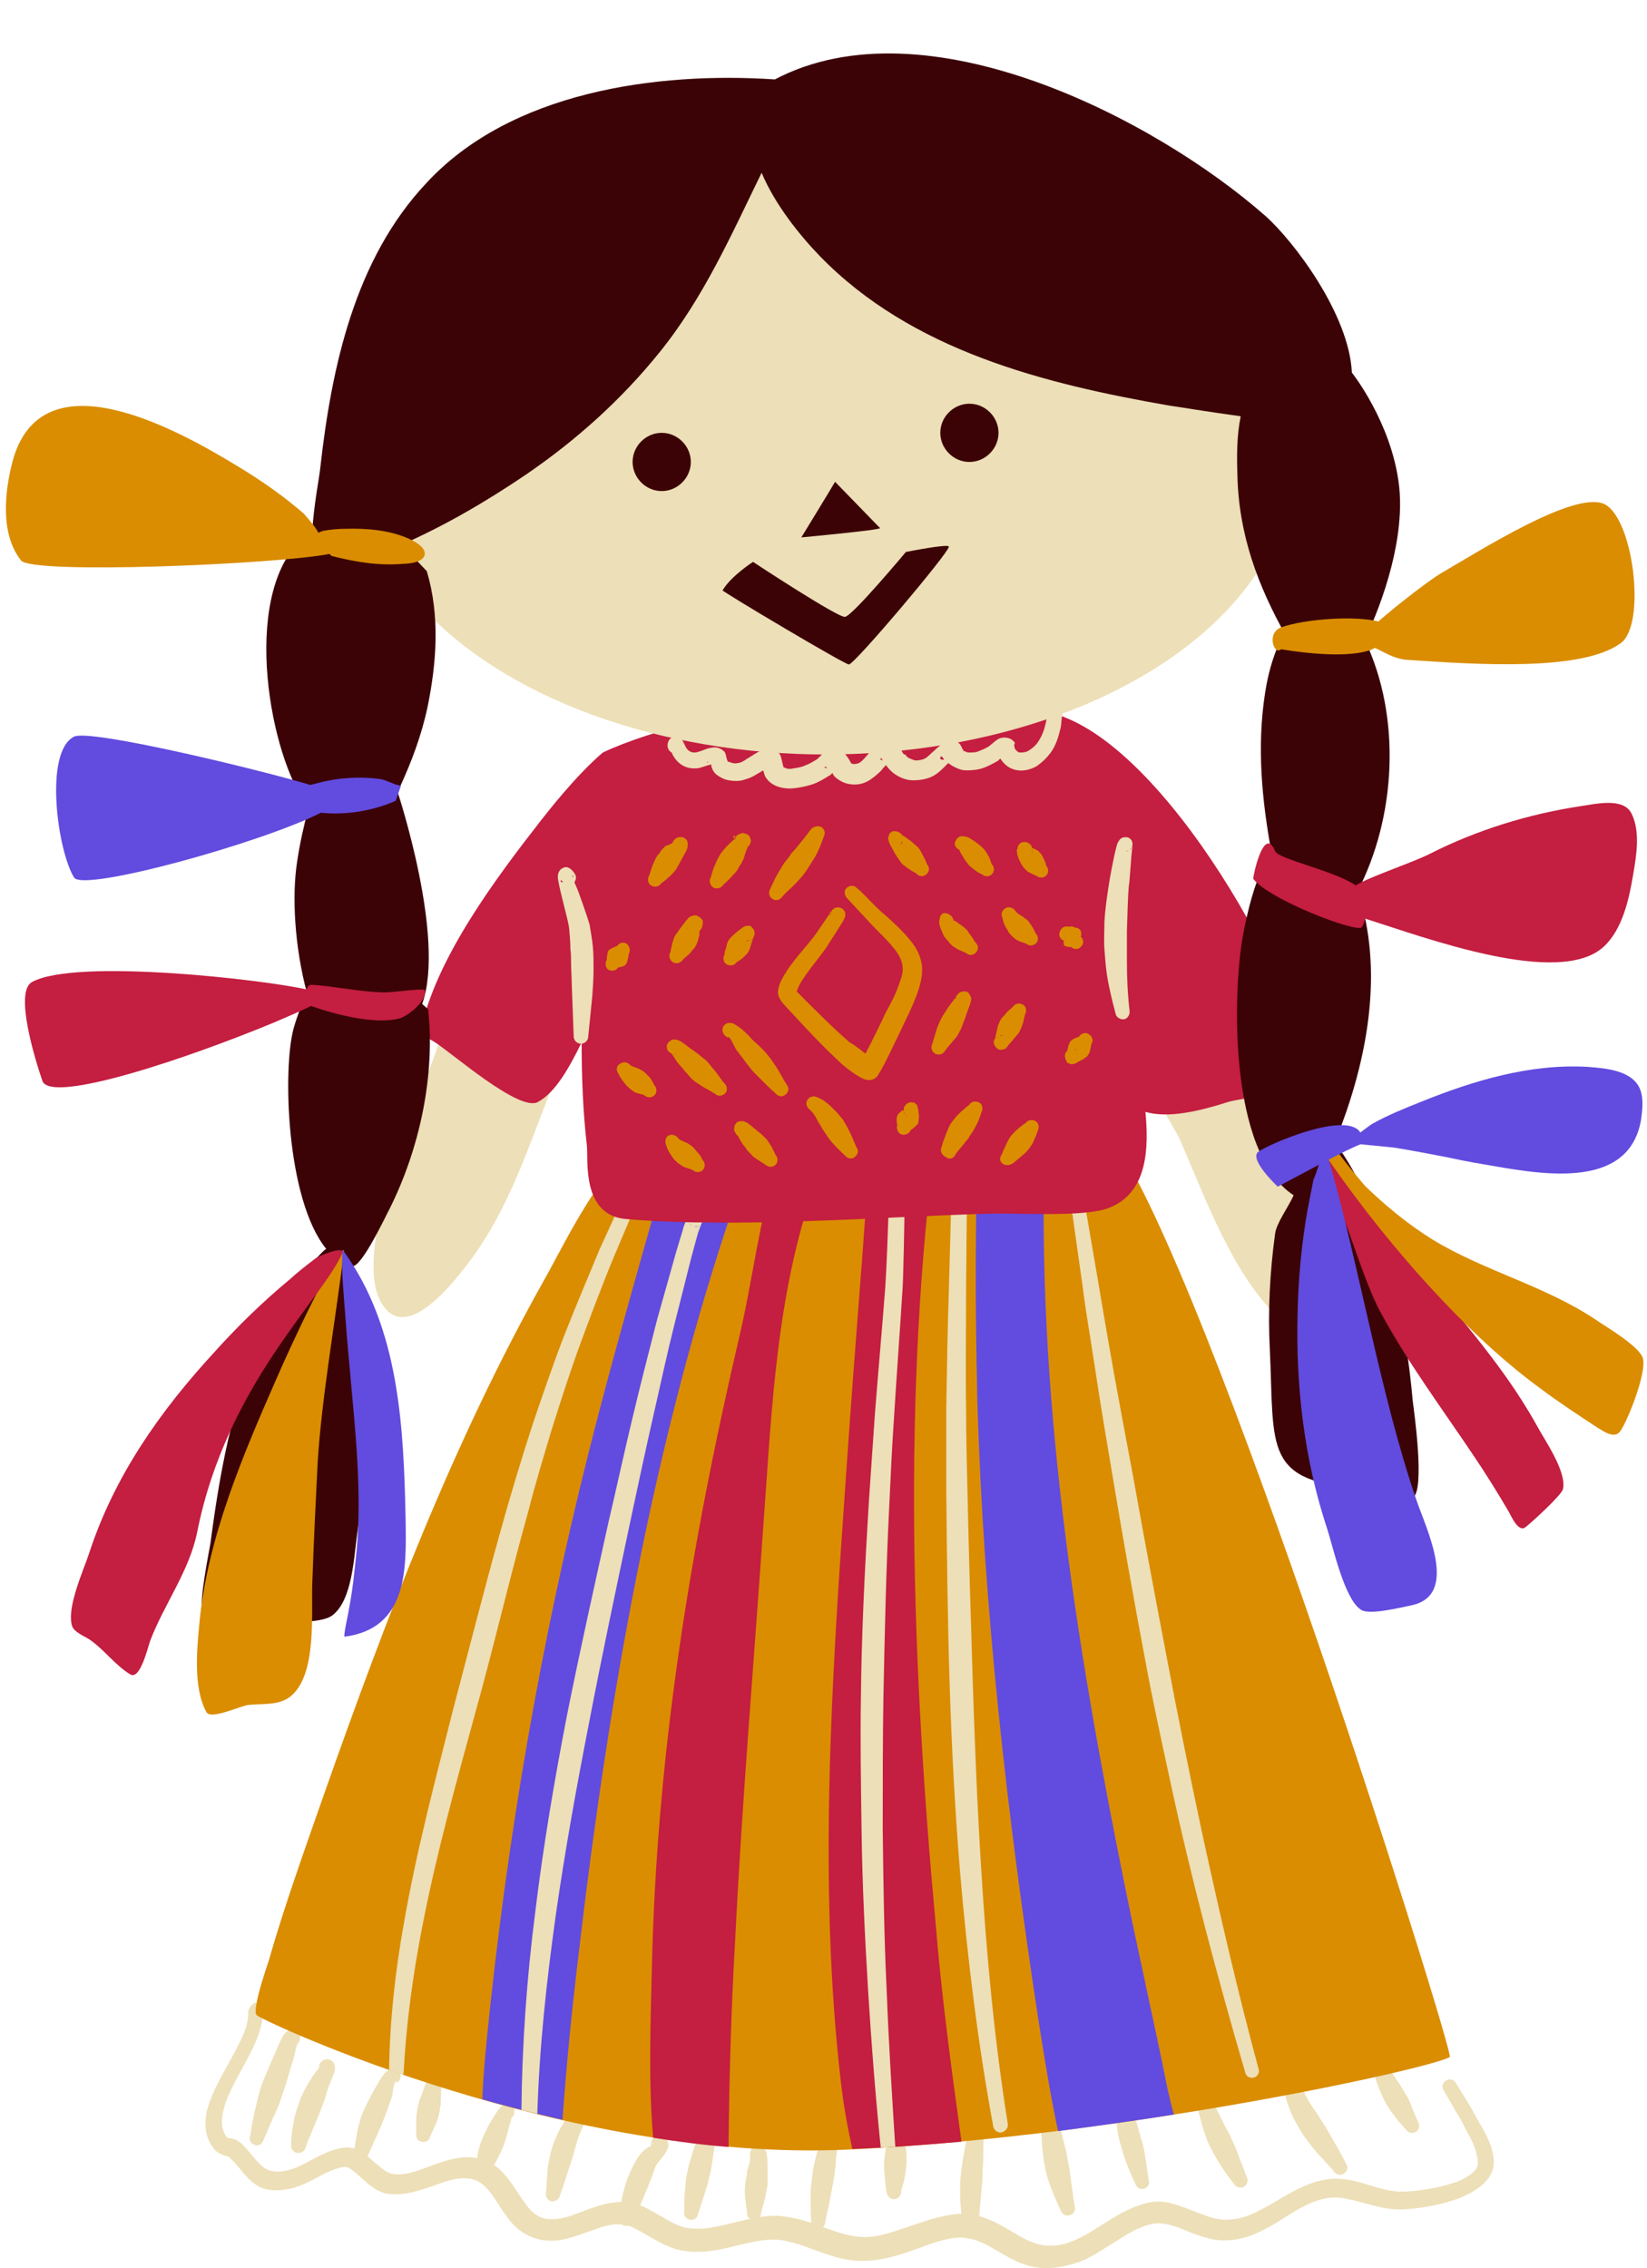 <?xml version="1.0" encoding="UTF-8"?><svg xmlns="http://www.w3.org/2000/svg" xmlns:xlink="http://www.w3.org/1999/xlink" height="342.7" preserveAspectRatio="xMidYMid meet" version="1.0" viewBox="-0.9 -8.1 248.9 342.7" width="248.9" zoomAndPan="magnify"><g><g id="change1_22"><path clip-rule="evenodd" d="M-24743.7,6980.6c0.1,2.2-1.3,4.6-2.7,7.2c-1.5,2.7-3.1,5.5-3.6,8c-0.3,1.8-0.2,3.4,0.8,4.9 c0.3,0.5,0.6,0.8,0.9,1s0.7,0.4,1,0.5c0.2,0.1,0.5,0,0.8,0.3c1.5,1.4,2.4,3,3.7,3.9c1,0.8,2.3,1.2,4.2,1c0.8-0.1,1.6-0.2,2.3-0.5 c2.5-0.8,4.7-2.7,7.2-3c0.5,0,0.9,0.3,1.4,0.7c1,0.8,2.1,2,3.3,2.7c0.7,0.4,1.4,0.7,2.1,0.7c1.9,0.2,3.8-0.3,5.6-0.9 c1.6-0.5,3.1-1.2,4.6-1.4c0.7-0.1,1.4-0.1,2,0c1.7,0.3,2.7,1.6,3.6,2.9c1.2,1.8,2.3,3.8,4,5c1,0.7,2.1,1.2,3.5,1.4 c1,0.1,1.9,0.1,2.8-0.1c1.6-0.3,3.2-1,4.8-1.5c1.3-0.5,2.6-0.9,4-0.8c0.8,0,1.6,0.3,2.3,0.7c2.2,1.1,4.3,2.7,6.7,3.2 c1.6,0.3,3.2,0.3,4.7,0.1c3.1-0.4,6.2-1.7,9.4-1.7c0.8,0,1.5,0.1,2.3,0.3c3.5,0.8,6.8,2.8,10.6,2.9c2.5,0.1,4.9-0.5,7.3-1.3 c2.1-0.7,4.2-1.6,6.2-2c1-0.2,1.9-0.3,2.9-0.1c1.5,0.2,2.8,0.9,4,1.6c1.6,0.9,3.1,1.9,4.8,2.4c0.9,0.3,1.9,0.5,3,0.5 c2.1,0,4-0.5,5.8-1.2c1.9-0.9,3.6-2.1,5.4-3.2c1.6-1,3.1-1.9,5-2.3c0.6-0.1,1.1-0.1,1.7,0c1.4,0.2,2.8,0.8,4.2,1.4 c1.7,0.6,3.4,1.2,5.1,1.1c2,0,3.8-0.6,5.4-1.4c3.4-1.6,6.3-4.4,10.1-5c0.9-0.1,1.8-0.1,2.6,0.1c2.4,0.4,4.8,1.4,7.2,1.6 c1.9,0.2,6.1-0.3,9.6-1.5c2.7-1,4.9-2.5,5.5-4.5c0.3-1,0.1-2.1-0.2-3.3c-0.5-1.4-1.2-2.7-1.8-3.7c-0.5-0.8-0.9-1.7-1.4-2.5 c-0.7-1.2-1.5-2.4-2.2-3.6c-0.3-0.5-1-0.7-1.5-0.3c-0.5,0.3-0.7,1-0.3,1.5c0.7,1.2,1.4,2.4,2.1,3.6c0.5,0.8,0.9,1.6,1.3,2.4 c0.5,0.9,1.2,2.1,1.5,3.4c0.2,0.7,0.3,1.3,0.2,1.9c-0.1,0.5-0.5,0.9-1,1.3c-0.8,0.6-1.8,1.1-2.9,1.4c-3.1,1-6.9,1.4-8.5,1.2 c-2.3-0.2-4.6-1.3-6.9-1.7c-1.2-0.2-2.3-0.3-3.5-0.1c-4.1,0.6-7.3,3.4-11,5.1c-1.3,0.6-2.7,1-4.3,1c-1.3,0-2.7-0.5-4-1 c-1.6-0.6-3.2-1.3-4.7-1.6c-1-0.2-2-0.2-2.9,0c-2.2,0.5-4.1,1.5-6,2.7c-1.7,1-3.3,2.2-5,2.9c-1.3,0.6-2.7,1-4.3,0.9 c-0.7,0-1.4-0.2-2-0.4c-1.5-0.5-2.8-1.4-4.2-2.2c-1.7-1-3.4-1.8-5.3-2.1c-1.3-0.2-2.6-0.1-3.9,0.2c-2.2,0.4-4.5,1.3-6.7,2 c-2,0.7-4,1.3-6,1.2c-3.5-0.2-6.6-2.1-10-2.8c-1-0.2-2-0.4-3-0.4c-3.4,0-6.6,1.3-9.9,1.8c-1.2,0.2-2.4,0.2-3.6,0 c-1.1-0.2-2.2-0.8-3.2-1.4c-1.3-0.7-2.5-1.5-3.8-2c-0.8-0.3-1.6-0.5-2.4-0.5c-1,0-1.9,0.1-2.8,0.3c-1.6,0.4-3.1,1-4.7,1.6 c-1.3,0.5-2.6,0.8-4,0.7c-1.7-0.2-2.7-1.3-3.6-2.6c-1.2-1.7-2.3-3.7-3.8-5c-0.9-0.8-2-1.4-3.3-1.6c-1-0.2-2-0.2-3.1,0 c-1.7,0.3-3.4,1-5.1,1.6c-1.4,0.5-2.9,1-4.4,0.8c-0.8-0.1-1.5-0.6-2.2-1.2c-1-0.8-1.9-1.7-2.8-2.2c-0.8-0.5-1.6-0.7-2.5-0.6 c-0.8,0.1-1.5,0.3-2.3,0.6c-2.4,0.9-4.5,2.7-7.2,3c-1.1,0.1-1.9-0.1-2.5-0.5c-1.3-0.9-2.1-2.4-3.5-3.7c-0.6-0.5-1-0.7-1.5-0.8 c-0.2,0-0.4,0-0.6-0.1c-0.1-0.1-0.2-0.2-0.3-0.3c-0.9-1.5-0.6-3.1,0-5c0.9-2.5,2.6-5.2,3.9-7.8c1.1-2.2,1.8-4.3,1.7-6.2 c0-0.6-0.6-1.1-1.2-1.1C-24743.2,6979.4-24743.7,6980-24743.7,6980.6z" fill="#eddfb7" fill-rule="evenodd" transform="translate(24780.3 -6684.6)"/></g><g id="change1_16"><path clip-rule="evenodd" d="M-24736.2,6985.2c-0.1,0.2-0.2,0.6-0.3,0.9c-0.2,0.8-0.4,1.8-0.5,2c-0.4,1.2-0.7,2.4-1.1,3.6 c-0.3,0.8-0.5,1.6-0.8,2.4s-0.6,1.5-1,2.3c-0.5,1.2-1,2.3-1.5,3.5c-0.2,0.6-0.8,0.9-1.3,0.7c-0.6-0.2-0.9-0.8-0.7-1.3 c0.2-1.3,0.4-2.5,0.7-3.8c0.2-0.8,0.4-1.7,0.6-2.5s0.5-1.6,0.8-2.4c0.5-1.2,1-2.3,1.5-3.5c0.2-0.3,1-2.6,1.6-3.3 c0.6-0.7,1.2-0.8,1.6-0.6c0.6,0.2,0.9,0.9,0.7,1.5C-24735.9,6984.9-24736,6985.1-24736.2,6985.2z M-24736.7,6985.4 c-0.1,0-0.2,0-0.2,0C-24736.8,6985.4-24736.7,6985.4-24736.7,6985.4z" fill="#eddfb7" fill-rule="evenodd" transform="translate(24780.3 -6684.6)"/></g><g id="change1_10"><path clip-rule="evenodd" d="M-24733,6989c-0.1-0.4,0.1-0.8,0.4-1c0.6-0.6,1.2-0.3,1.4-0.2c0.3,0.1,0.7,0.6,0.6,1.5 c-0.1,0.6-1.1,2.7-1.2,3.3c-0.2,0.7-0.4,1.4-0.7,2.1c-0.2,0.4-0.3,0.9-0.5,1.3c-0.3,0.8-0.7,1.6-1,2.4s-0.7,1.6-1,2.5 c-0.1,0.6-0.7,1-1.3,0.9c-0.6-0.1-1-0.7-0.9-1.3c0-1,0.1-1.9,0.3-2.9c0.1-0.6,0.2-1.2,0.4-1.9c0.2-0.6,0.4-1.2,0.6-1.8 c0.3-0.9,0.8-1.7,1.2-2.5c0.2-0.3,0.7-1.1,1.2-1.8C-24733.4,6989.4-24733.2,6989.2-24733,6989z M-24732.9,6988.8 c0.1-0.1,0.1-0.2,0-0.2C-24733,6988.6-24733,6988.7-24732.9,6988.8z" fill="#eddfb7" fill-rule="evenodd" transform="translate(24780.3 -6684.6)"/></g><g id="change1_17"><path clip-rule="evenodd" d="M-24721.5,6991.2c-0.3,0.5-0.4,1.8-0.4,1.9c-0.3,0.8-0.5,1.5-0.8,2.3s-0.6,1.5-0.9,2.3 c-0.3,0.6-0.5,1.2-0.8,1.8c-0.4,0.9-0.8,1.8-1.2,2.7c-0.2,0.6-0.7,0.9-1.3,0.8c-0.6-0.2-0.9-0.8-0.8-1.3c0.1-1,0.3-2,0.5-3.1 c0.1-0.7,0.3-1.3,0.5-2c0.2-0.6,0.5-1.3,0.8-1.9c0.4-0.9,0.9-1.8,1.4-2.7c0.1-0.1,1-1.9,1.6-2.4c0.8-0.7,1.5-0.6,1.8-0.3 c0.5,0.4,0.6,1.1,0.2,1.6c-0.1,0.1-0.1,0.1-0.2,0.2C-24721.1,6991.1-24721.3,6991.2-24721.5,6991.2L-24721.5,6991.2 L-24721.5,6991.2z M-24722.2,6991.2c0.1,0,0.3,0.1,0.4,0C-24721.9,6991.3-24722.1,6991.3-24722.2,6991.2z M-24721.2,6991 L-24721.2,6991c-0.1-0.1-0.3,0-0.3,0.2l0,0C-24721.4,6991.2-24721.3,6991.1-24721.2,6991z" fill="#eddfb7" fill-rule="evenodd" transform="translate(24780.3 -6684.6)"/></g><g id="change1_14"><path clip-rule="evenodd" d="M-24716.8,6991.2L-24716.8,6991.2c0.2-9.6,2.2-6.7,2.3-0.2c0,0.1,0,0.2,0,0.3v0.2c0,0.5-0.1,2.3-0.1,3 c-0.1,0.4-0.1,0.8-0.2,1.2c-0.1,0.3-0.1,0.5-0.2,0.8c-0.1,0.4-0.3,0.8-0.4,1.1c-0.3,0.6-0.5,1.1-0.8,1.7c-0.1,0.6-0.7,1-1.3,0.8 c-0.6-0.1-0.9-0.7-0.8-1.3c0-0.6,0-1.2,0-1.8c0-0.4,0-0.8,0.1-1.2c0-0.3,0.1-0.5,0.1-0.8c0.1-0.4,0.2-0.8,0.3-1.2 C-24717.5,6993.2-24717,6991.6-24716.8,6991.2c0-0.1,0-0.1,0-0.1V6991.2L-24716.8,6991.2z" fill="#eddfb7" fill-rule="evenodd" transform="translate(24780.3 -6684.6)"/></g><g id="change1_8"><path clip-rule="evenodd" d="M-24703.9,6996.5c0,0.1-0.1,0.3-0.1,0.5c-0.2,0.5-0.4,1.3-0.6,2.1c-0.2,0.7-0.4,1.4-0.7,2.1 c-0.3,0.7-0.7,1.4-1,2c-0.5,0.9-0.9,1.6-1.1,1.9c-0.2,0.6-0.8,0.9-1.3,0.7c-0.6-0.2-0.9-0.8-0.7-1.3c0-0.4,0.2-1.3,0.4-2.5 c0.1-0.5,0.2-1,0.4-1.6c0.2-0.5,0.4-1,0.6-1.5c0.4-0.8,0.8-1.6,1.2-2.2c0.5-0.9,1-1.5,1.2-1.8c0.6-0.5,1.1-0.6,1.4-0.4 c0.2,0.1,0.5,0.2,0.7,0.5C-24703.4,6995.6-24703.5,6996.2-24703.9,6996.5z M-24705.2,6996.6c0.2,0.1,0.3,0.2,0.5,0.2 C-24704.8,6996.8-24705,6996.7-24705.2,6996.6z" fill="#eddfb7" fill-rule="evenodd" transform="translate(24780.3 -6684.6)"/></g><g id="change1_1"><path clip-rule="evenodd" d="M-24693.4,6994.6c-1.5,0.8-2.9,2.7-3.8,4.9c-0.3,0.6-0.5,1.3-0.7,2c-0.1,0.4-0.2,0.9-0.3,1.3 c-0.2,0.9-0.3,1.7-0.3,2.5c-0.1,1-0.1,1.8-0.2,2.5c-0.1,0.6,0.3,1.2,0.8,1.3c0.6,0.1,1.2-0.3,1.3-0.8c0.3-0.9,0.7-2,1.1-3.3 c0.2-0.7,0.5-1.4,0.7-2.1c0.1-0.5,0.3-0.9,0.4-1.4c0.2-0.7,0.4-1.4,0.6-2c0.4-1.2,0.9-2.3,1.6-3c0.5-0.4,0.6-1.1,0.3-1.6 S-24692.9,6994.3-24693.4,6994.6z" fill="#eddfb7" fill-rule="evenodd" transform="translate(24780.3 -6684.6)"/></g><g id="change1_11"><path clip-rule="evenodd" d="M-24682.8,7000.7c0-0.1-0.1-0.3,0-0.4c0-0.6,0.6-1.1,1.2-1.1c0.4,0,0.6,0.1,0.8,0.2c0.4,0.2,0.5,0.6,0.6,1 c0.1,0.3-0.1,0.9-0.5,1.5s-1.3,1.5-1.5,2.1s-0.4,1.3-0.7,1.9c-0.2,0.4-0.3,0.9-0.5,1.3c-0.3,0.6-0.5,1.3-0.8,1.9 c-0.4,1-0.9,1.9-1.3,2.9c-0.1,0.6-0.7,0.9-1.3,0.8c-0.6-0.1-0.9-0.7-0.8-1.3c0.1-0.8,0.2-1.5,0.3-2.3c0.1-0.8,0.3-1.5,0.5-2.2 c0.2-0.6,0.3-1.2,0.6-1.7c0.3-0.9,0.8-1.7,1.2-2.5c0.2-0.4,0.6-0.9,1.1-1.4C-24683.7,7001.2-24683.1,7000.9-24682.8,7000.7z M-24682.6,7000.5c0.1-0.1,0.1-0.2,0-0.3v0.1C-24682.6,7000.4-24682.6,7000.5-24682.6,7000.5z" fill="#eddfb7" fill-rule="evenodd" transform="translate(24780.3 -6684.6)"/></g><g id="change1_12"><path clip-rule="evenodd" d="M-24675.2,6998c-0.1-0.4,0.1-0.8,0.4-1c0.5-0.4,1.2-0.4,1.6,0.1c0.2,0.2,0.4,0.6,0.4,1.2 c0,0.8-0.5,2.8-0.5,3.1c-0.1,0.7-0.2,1.3-0.3,2c-0.1,0.7-0.2,1.3-0.4,2c-0.2,1-0.5,1.9-0.8,2.8c-0.3,1-0.6,1.9-0.9,2.8 c-0.1,0.6-0.6,1-1.2,0.9s-1-0.6-0.9-1.2c0-1,0-2.1,0.1-3.1c0.1-0.7,0.1-1.4,0.2-2c0.1-0.7,0.3-1.3,0.4-2c0.3-1,0.6-1.9,0.9-2.9 c0.1-0.2,1.1-1.5,1.2-2.3c0-0.1-0.1-0.1-0.1-0.2l0,0l0,0C-24675.2,6998-24675.3,6998-24675.2,6998L-24675.2,6998v0.1l0,0l0,0 c0,0.1,0.1,0.1,0.1,0.2l0,0l0,0l0,0l0,0l0,0C-24675,6998.2-24675.1,6998-24675.2,6998z" fill="#eddfb7" fill-rule="evenodd" transform="translate(24780.3 -6684.6)"/></g><g id="change1_15"><path clip-rule="evenodd" d="M-24667.8,7002.6c-0.1-0.3-0.1-0.7,0-1c0.1-0.5,0.4-0.6,0.6-0.7s0.4-0.1,0.5-0.2c0.4-0.1,0.7,0.1,1,0.4 c0.1,0.1,0.3,0.5,0.4,1c0.1,0.7,0.1,2.3,0.1,2.6c0,0.5,0,1,0,1.5c0,0.3,0,0.7-0.1,1c-0.1,0.5-0.2,1-0.3,1.5 c-0.2,0.7-0.4,1.4-0.6,2.2c0,0.6-0.5,1.1-1.1,1c-0.6,0-1.1-0.5-1-1.1c-0.1-0.8-0.2-1.5-0.3-2.3c0-0.5-0.1-1,0-1.5 c0-0.3,0-0.7,0.1-1c0.1-0.5,0.2-1,0.2-1.5C-24668.2,7004.3-24667.9,7003.3-24667.8,7002.6z" fill="#eddfb7" fill-rule="evenodd" transform="translate(24780.3 -6684.6)"/></g><g id="change1_2"><path clip-rule="evenodd" d="M-24654.7,6998.6c-0.2,0.8,0,2.7,0,2.8c-0.1,0.7-0.2,1.4-0.2,2.2c-0.1,0.7-0.2,1.4-0.3,2.2 c-0.2,1.1-0.4,2.1-0.6,3.2s-0.5,2.2-0.7,3.3c0,0.6-0.6,1-1.1,1c-0.6,0-1.1-0.5-1-1.1c-0.1-1.1-0.1-2.3-0.1-3.4 c0-0.8,0-1.5,0.1-2.3s0.2-1.5,0.3-2.3c0.2-1.1,0.5-2.2,0.8-3.3c0.1-0.2,0.7-2.6,1.1-3.5c0.4-0.7,0.9-1,1.3-0.9 c0.6,0,1.1,0.5,1.1,1.1c0,0.3-0.1,0.6-0.3,0.8c0.1,0,0,0.1-0.1,0.1C-24654.5,6998.5-24654.6,6998.5-24654.7,6998.6 L-24654.7,6998.6z M-24654.4,6998.3L-24654.4,6998.3c-0.2-0.1-0.3,0-0.4,0.3c-0.1,0-0.1,0.1-0.2,0.1c0.1,0,0.1,0,0.2-0.1l0,0h0.1 c0,0,0,0,0.1,0c0,0,0,0,0.1,0C-24654.4,6998.4-24654.4,6998.4-24654.4,6998.3z" fill="#eddfb7" fill-rule="evenodd" transform="translate(24780.3 -6684.6)"/></g><g id="change1_20"><path clip-rule="evenodd" d="M-24647.2,6999C-24647.2,6999.1-24647.2,6999.1-24647.2,6999c-0.3-0.4-0.3-1.1,0.2-1.5s1.2-0.4,1.6,0.1 c0.3,0.3,0.6,0.8,0.8,1.7c0.2,0.7,0.3,1.7,0.4,2.8c0,0.5,0,0.9,0,1.4c0,0.3-0.1,0.6-0.1,0.9c-0.1,0.6-0.2,1.2-0.3,1.7 c-0.2,0.7-0.4,1.2-0.4,1.5c0,0.6-0.4,1.1-1,1.2c-0.6,0-1.1-0.4-1.2-1c-0.1-0.4-0.2-1.3-0.3-2.4c0-0.5-0.1-1-0.1-1.5s0-1,0.1-1.5 c0.1-0.8,0.2-1.6,0.3-2.2c0-0.3,0.1-0.6,0.1-0.8C-24647.3,6999.2-24647.2,6999.1-24647.2,6999 C-24647.3,6999-24647.3,6999-24647.2,6999L-24647.2,6999z" fill="#eddfb7" fill-rule="evenodd" transform="translate(24780.3 -6684.6)"/></g><g id="change1_9"><path clip-rule="evenodd" d="M-24632.5,6998.6c-0.1,1-0.1,3.2-0.1,3.4c0,0.8,0,1.5-0.1,2.3c0,0.8,0,1.5-0.1,2.3c-0.1,1.1-0.2,2.3-0.3,3.4 c-0.1,1.2-0.2,2.3-0.3,3.4c0,0.6-0.4,1.1-1,1.1s-1.1-0.4-1.1-1c-0.2-1.2-0.4-2.3-0.5-3.5c-0.1-0.8-0.1-1.6-0.1-2.4s0-1.6,0.1-2.4 c0.1-1.2,0.3-2.3,0.5-3.5c0-0.2,0.5-2.6,0.8-3.6c0.1-0.4,0.2-0.6,0.3-0.7c0.4-0.5,0.8-0.6,1.1-0.5c0.6,0.1,1.1,0.7,1,1.3 c0,0.1,0,0.2-0.1,0.3C-24632.4,6998.4-24632.4,6998.5-24632.5,6998.6z M-24632.9,6998.9c-0.1,0.1-0.3,0.2-0.4,0.2 C-24633.2,6999-24633,6999-24632.9,6998.9z M-24632.5,6998.4L-24632.5,6998.4L-24632.5,6998.4c-0.1,0.2-0.2,0.3-0.3,0.4 c0.1-0.1,0.2-0.1,0.3-0.2V6998.4C-24632.5,6998.5-24632.5,6998.5-24632.5,6998.4L-24632.5,6998.4L-24632.5,6998.4z" fill="#eddfb7" fill-rule="evenodd" transform="translate(24780.3 -6684.6)"/></g><g id="change1_18"><path clip-rule="evenodd" d="M-24623.7,6996c-0.2-0.5,0-1.1,0.5-1.3c0.3-0.2,1.1-0.4,1.6,0.6c0,0,0.1,0.2,0.1,0.4c0.1,0.4,0.3,1.4,0.3,1.5 l0.8,3.1c0.2,0.8,0.4,1.5,0.5,2.3c0.1,0.5,0.2,1,0.3,1.5c0.1,0.8,0.2,1.5,0.3,2.3c0.2,1.1,0.3,2.3,0.5,3.4 c0.2,0.6-0.1,1.2-0.7,1.4c-0.6,0.2-1.2-0.1-1.4-0.7c-0.7-1.5-1.4-3.1-1.9-4.7c-0.2-0.6-0.4-1.3-0.5-2c-0.2-1-0.3-2-0.4-2.9 l-0.2-3.4c0,0,0.2-0.7,0.1-1.1l0,0C-24623.9,6996.1-24624.2,6996-24623.7,6996L-24623.7,6996c0,0.1,0,0.1,0.1,0.2l0.1,0.1l0,0 C-24623.5,6996.1-24623.6,6996-24623.7,6996z" fill="#eddfb7" fill-rule="evenodd" transform="translate(24780.3 -6684.6)"/></g><g id="change1_4"><path clip-rule="evenodd" d="M-24613,6994c-0.2-0.4-0.2-0.9,0.1-1.3c0.3-0.5,0.7-0.5,1.1-0.4c0.2,0,0.6,0.2,0.9,0.7 c0.2,0.4,0.6,1.6,0.6,1.6l0.8,2.4c0.2,0.7,0.4,1.4,0.6,2.1c0.1,0.5,0.3,0.9,0.4,1.4c0.2,0.7,0.3,1.4,0.4,2.1 c0.2,1.1,0.3,2.2,0.5,3.3c0.2,0.6-0.2,1.2-0.7,1.3c-0.6,0.2-1.2-0.2-1.3-0.7c-0.5-1-0.9-2-1.3-3c-0.3-0.7-0.5-1.4-0.7-2.1 c-0.1-0.5-0.3-0.9-0.4-1.4c-0.2-0.7-0.3-1.5-0.4-2.2l-0.3-2.5c0,0,0.1-0.5,0-0.9C-24613,6994.2-24613.2,6994.1-24613,6994z M-24611.6,6994.5c-0.2,0.1-0.3,0.1-0.5,0.1C-24611.9,6994.6-24611.8,6994.6-24611.6,6994.5z M-24612.8,6994.3 c0-0.2-0.1-0.3-0.2-0.2l0,0C-24612.9,6994.1-24612.9,6994.2-24612.8,6994.3L-24612.8,6994.3c0.1,0.1,0.1,0.1,0.2,0.1 C-24612.7,6994.4-24612.7,6994.4-24612.8,6994.3L-24612.8,6994.3z" fill="#eddfb7" fill-rule="evenodd" transform="translate(24780.3 -6684.6)"/></g><g id="change1_13"><path clip-rule="evenodd" d="M-24599,6992.9c0.2,0,0.3,0,0.5,0.1c0.1,0,0.2,0.1,0.2,0.2s0.1,0.1,0.1,0.2v0.1c0.1,0.3,0.5,0.9,0.5,1 l1.3,2.6c0.3,0.7,0.7,1.3,1,1.9c0.2,0.4,0.4,0.9,0.6,1.3c0.3,0.7,0.6,1.3,0.8,2c0.4,1,0.8,2.1,1.2,3.1c0.3,0.5,0.1,1.2-0.4,1.5 s-1.2,0.1-1.5-0.4c-0.7-0.9-1.4-1.8-2-2.8c-0.4-0.6-0.8-1.3-1.2-2c-0.2-0.5-0.5-0.9-0.7-1.4c-0.3-0.7-0.5-1.4-0.8-2.2l-0.8-3 c0-0.1-0.2-0.8-0.3-1.1C-24600.5,6993.2-24599.7,6992.9-24599,6992.9z" fill="#eddfb7" fill-rule="evenodd" transform="translate(24780.3 -6684.6)"/></g><g id="change1_3"><path clip-rule="evenodd" d="M-24587,6990.5c-0.3,1.1-0.1,2.7,0.6,4.4c0.3,0.8,0.6,1.6,1.1,2.4c0.4,0.7,0.7,1.3,1.2,2 c0.3,0.4,0.6,0.8,0.9,1.2c0.6,0.8,1.2,1.5,1.8,2.1c0.7,0.8,1.4,1.5,1.8,2c0.3,0.5,1,0.7,1.5,0.3c0.5-0.3,0.7-1,0.3-1.5 c-0.4-0.8-1-2-1.8-3.3c-0.4-0.7-0.8-1.4-1.2-2.1c-0.5-0.8-1.1-1.7-1.6-2.5c-0.6-0.8-1.1-1.6-1.5-2.4c-0.4-0.9-0.8-1.6-0.7-2.2 c0.1-0.6-0.3-1.2-0.9-1.3C-24586.3,6989.4-24586.9,6989.8-24587,6990.5z" fill="#eddfb7" fill-rule="evenodd" transform="translate(24780.3 -6684.6)"/></g><g id="change1_7"><path clip-rule="evenodd" d="M-24573.6,6989c-0.4-0.3-0.5-0.8-0.4-1.3c0.2-0.6,0.8-0.9,1.4-0.7c0.5,0.1,0.7,0.4,1,0.8s0.4,1.3,0.7,1.8 c0.4,0.6,0.8,1.2,1.2,1.8c0.4,0.6,0.7,1.2,1.1,1.8c0.3,0.5,0.5,1,0.7,1.5c0.3,0.8,0.6,1.6,1,2.4c0.3,0.5,0.2,1.2-0.3,1.5 s-1.2,0.2-1.5-0.3c-0.6-0.7-1.2-1.3-1.7-2c-0.4-0.5-0.7-0.9-1-1.4s-0.6-1-0.8-1.5c-0.4-0.8-0.7-1.6-1-2.4 c-0.1-0.3-0.2-0.7-0.2-1.1C-24573.6,6989.6-24573.5,6989.3-24573.6,6989L-24573.6,6989 C-24573.6,6989.1-24573.7,6989.1-24573.6,6989L-24573.6,6989C-24573.6,6989.1-24573.6,6989.1-24573.6,6989L-24573.6,6989 L-24573.6,6989c0.1,0.1,0.2,0.1,0.2,0.1C-24573.4,6989.2-24573.5,6989.1-24573.6,6989 C-24573.6,6989.1-24573.6,6989.1-24573.6,6989z" fill="#eddfb7" fill-rule="evenodd" transform="translate(24780.3 -6684.6)"/></g></g><g><g id="change2_3"><path clip-rule="evenodd" d="M-24680.6,6847.2c-7.9,1.3-14.9,16.6-18.2,22.4c-13.9,24.7-24.1,51.5-33.5,78.2c-2.9,8.3-5.9,16.6-8.3,25 c-0.2,0.6-2.6,7.5-1.8,8.2c1.6,1.2,46.7,22.2,89.2,20.3c41.3-1.9,88.5-12.3,91.1-14c0.7-0.5-36.3-118.7-51.1-138.9" fill="#da8d00" fill-rule="evenodd" transform="translate(24780.3 -6684.6)"/></g><g id="change3_4"><path d="M-24659,6858.3c-5.2,16.4-5.7,33.8-7,50.9c-1.4,20.1-3.1,40.2-4.1,60.4c-0.6,10.4-0.9,20.8-1,31.3 c-3.8-0.3-7.7-0.8-11.4-1.4c-0.7-8.3-0.4-16.9-0.2-25.2c0.7-32.7,5.8-64,13.2-95.7c2-8.4,3.1-18.1,5.7-26.3L-24659,6858.3z M-24635.9,7000.1c-1.5-10.9-3-21.9-3.9-32.9c-3.6-39-5.1-80.4,0.1-119.3l-1.4,0l-8.7,4c-0.1-0.1-0.1,2-0.2,2.2 c-0.1,1.4-0.2,3-0.3,4.4c-0.3,3.5-0.5,7.1-0.8,10.6c-0.8,10.4-1.6,20.8-2.3,31.1c-2.1,29.9-4.2,61.1-0.7,91.1 c0.4,3.4,1,6.7,1.7,9.9C-24647,7001-24641.4,7000.6-24635.9,7000.1z" fill="#c41e40" transform="translate(24780.3 -6684.6)"/></g><g id="change4_2"><path d="M-24603.8,6996c-5.6,0.9-11.5,1.7-17.5,2.5c-1.2-5.6-2.1-11.3-3-17c-4.7-30.8-8.3-62.2-9.2-93.4 c-0.2-8.4-0.3-16.9-0.2-25.5c0-0.4,0-7.3,0.2-7.3l10.2-6.1c-1.3,37.7,4.6,75.2,12,111.8c2.1,10.5,4.5,20.9,6.6,31.4 C-24604.5,6993.2-24604.2,6994.6-24603.8,6996z M-24680.5,6852.6L-24680.5,6852.6C-24680.4,6852.2-24680.4,6852.1-24680.5,6852.6z M-24681.4,6856.4c-0.9,3.2-1.8,6.3-2.7,9.5c-2.8,9.9-5.6,20-8.1,29.9c-7.3,29-12.4,58.6-15.4,88.5c-0.3,3.1-0.6,6.2-0.7,9.4 c3.8,1.1,7.9,2.1,12.1,3.1c0.6-8.3,1.4-16.4,2.4-24.7c4.5-38.6,11.3-77.9,23.8-114.4l-10.4-5.1 C-24680.7,6853.6-24681.3,6856.3-24681.4,6856.4z" fill="#624bdf" transform="translate(24780.3 -6684.6)"/></g><g id="change1_21"><path d="M-24638.2,6889.5c0,4,0,8.1,0,12.2c0.1,9.5,0.2,19.2,0.5,28.9c0.3,9.6,0.8,19.3,1.6,28.9 c1.1,12.9,2.7,25.8,5,38.3c0.1,0.6,0.7,1,1.3,0.9c0.6-0.2,1-0.7,0.9-1.3c-2-12.5-3.2-25.3-4-38.2c-0.6-9.6-1-19.2-1.3-28.8 c-0.3-9.7-0.6-19.4-0.8-28.9c-0.1-4-0.2-8.1-0.2-12.1c-0.1-6.1,0-12.2,0-18.3l0.1-11c0-0.3,0-3.1-0.2-4.2c-0.1-0.6-0.4-1-0.5-1.1 c-0.5-0.5-1-0.5-1.5-0.1s-0.6,1-0.3,1.5c0.1,1,0.1,3.5,0.1,4l-0.3,11C-24638,6877.3-24638.1,6883.4-24638.2,6889.5z M-24636.1,6856.6c-0.3,0.2-0.7,0.3-1.1,0.1C-24636.8,6856.8-24636.4,6856.8-24636.1,6856.6z M-24687.3,6858.2 C-24687.3,6858.2-24687.3,6858.3-24687.3,6858.2L-24687.3,6858.2C-24687.3,6858.2-24687.3,6858.2-24687.3,6858.2z M-24647.2,6977.3 c-0.4-8.1-0.5-16.3-0.6-24.5c0-6.5,0-13.1,0.1-19.6c0.2-9.8,0.4-19.6,0.9-29.4c0.2-4.3,0.4-8.7,0.7-13c0.4-6.6,0.9-13.1,1.3-19.6 c0.1-1.4,0.3-10,0.3-13.5c0-0.7,0-1.2,0-1.4c0-0.3-0.1-0.4-0.1-0.5c-0.2-0.4-0.5-0.5-0.7-0.6c-0.3-0.1-0.6-0.1-0.9,0.1 c-0.4,0.3-0.6,0.8-0.5,1.2c0.1,0,0.1,0.1,0.1,0.3c-0.1-0.1-0.1-0.2-0.1-0.3c-0.1,0,0,0.1-0.1,0c0,0.3-0.1,0.7-0.1,1 c0,3.5-0.4,11.9-0.5,13.3c-0.5,6.6-1.1,13.1-1.6,19.6c-0.3,4.4-0.6,8.7-0.9,13.1c-0.6,9.8-1.1,19.7-1.2,29.6 c-0.1,6.5,0,13.1,0.1,19.7c0.1,8.2,0.5,16.4,1,24.6c0.5,8,1.1,15.8,1.9,23.6c0.7,0,1.5-0.1,2.2-0.1 C-24646.4,6993.1-24646.9,6985.2-24647.2,6977.3z M-24645.2,6857.3c-0.2,0.1-0.4,0.1-0.7,0.1 C-24645.7,6857.4-24645.4,6857.4-24645.2,6857.3z M-24646.2,6857.2c-0.1-0.1-0.2-0.1-0.3-0.3 C-24646.4,6857-24646.3,6857.1-24646.2,6857.2z M-24591,6989.1c0.2,0.6-0.2,1.2-0.7,1.3c-0.6,0.2-1.2-0.2-1.3-0.7 c-4.3-14.7-8.2-29.4-11.4-44.3c-1.3-6-2.6-11.9-3.7-17.9c-1.7-9-3.3-18-4.8-27c-1-5.9-2-11.8-2.9-17.8c-0.6-4-1.3-7.9-1.8-11.9 l-1.5-10.6c-0.1-0.7-0.5-3.7-0.7-5c0-0.1,0-0.2,0-0.3c-0.3-0.1-0.3-0.1-0.3-0.2v-0.1c0-0.1,0-0.2,0-0.3c0.1-0.7,0.6-0.9,0.8-0.9 c0.3-0.1,0.7-0.1,1,0.2c0.1,0,0.3,0.2,0.4,0.6c0,0,0,0,0,0.1l0.1,0.6c0.2,1.2,0.7,4.2,0.8,5l1.8,10.5c0.5,3,1,5.9,1.5,8.8 c1.2,6.9,2.5,13.8,3.8,20.7c1.6,9,3.3,18,5,26.9c1.7,9,3.5,17.9,5.4,26.8C-24596.9,6965.5-24594.2,6977.3-24591,6989.1z M-24620.1,6854.7C-24620.6,6854.8-24620.8,6854.8-24620.1,6854.7L-24620.1,6854.7z M-24687.3,6858.3c0,0,0,0.1,0.1,0.2 c0,0-0.1,0.1-0.1,0.1C-24687.3,6858.5-24687.3,6858.5-24687.3,6858.3L-24687.3,6858.3z M-24722.4,6989.3c0.1-7.4,0.9-14.7,2.2-22 c1.9-11,4.8-21.9,7.5-32.6c2.3-8.7,4.5-17.4,6.9-26c1.6-5.8,3.3-11.5,5.2-17.3c1.5-4.4,3-8.8,4.7-13.2c1.7-4.3,3.5-8.6,5.3-12.9 l2.7-5.9c0.1-0.2,0.5-0.5,0.7-0.7c0-0.1,0-0.1,0-0.2c0,0,0,0,0,0c0.1-0.1,0.1-0.2,0-0.3c0,0-0.1,0-0.1,0c0-0.3,0.2-0.6,0.5-0.8 c0.5-0.3,1.2-0.2,1.6,0.3c0.3,0.4,0.3,0.9,0.2,1.3c-0.1,0.2-0.2,0.5-0.4,0.7c-0.1,0.2-0.3,0.3-0.4,0.5l-2.5,5.9 c-1.8,4.3-3.4,8.6-5,12.9s-3,8.7-4.4,13.1c-1.3,4.3-2.6,8.6-3.7,12.9c-1.4,5-2.7,10.1-4,15.2s-2.6,10.2-4,15.2 c-2.9,10.6-5.9,21.4-8,32.3c-1.4,7.2-2.4,14.5-2.8,21.9c0,0.1,0,0.3-0.1,0.4C-24721,6989.8-24721.7,6989.5-24722.4,6989.3z M-24677.2,6860.3c-0.3,0.5-0.8,1.8-0.8,2l-1,3.3l-2.9,10.3c-1.3,5.1-2.6,10.1-3.8,15.2c-1.2,5-2.3,10.1-3.5,15.2 c-2.1,9.5-4.3,19.3-6.3,29.3c-1.9,9.8-3.6,19.8-4.8,29.7c-1.3,10.1-2,20.1-2.1,30c0.8,0.2,1.6,0.4,2.4,0.6 c0.3-10,1.4-20.1,2.8-30.1c1.4-9.8,3.2-19.7,5.1-29.4c1.9-9.9,4-19.8,6-29.3c1.3-6.1,2.6-12.2,4-18.3c0.9-4,1.8-8.1,2.8-12.1 l2.6-10.3l0.9-3.3c0-0.1,0.4-1.2,0.6-1.7c0.2-0.3,0.3-0.6,0.2-1.1C-24675.1,6860-24676.5,6858.8-24677.2,6860.3z M-24677.1,6861.1 c0.1,0.3,0.3,0.5,0.5,0.5C-24676.9,6861.6-24677,6861.4-24677.1,6861.1z M-24676.3,6861.8c0.2,0,0.3,0,0.5,0c0.1,0,0.2-0.1,0.3-0.1 C-24675.8,6861.9-24676.1,6861.9-24676.3,6861.8z" fill="#eddfb7" transform="translate(24780.3 -6684.6)"/></g></g><g id="change1_6"><path clip-rule="evenodd" d="M-30826.8,6839.6c-0.1,2.6,3.9,7.5,5.1,9.6c5.1,9.9,9.9,21.5,18.7,28.7c4,3.2,11.6,7.6,15.7,2.4 c3.6-4.5,2.5-11.1,0.7-16.1c-4.3-12-12.9-22-17.8-33.8" fill="#eddfb7" fill-rule="evenodd" transform="matrix(.8 0 0 .943 24834.7 -6294.86)"/></g><g id="change1_19"><path clip-rule="evenodd" d="M-24713.4,6829.2c-2.8,11-8.9,20.7-10.7,32.2c-0.6,3.7-1.6,10.1,1.4,13.1c3.5,3.6,9.3-3.4,11.2-5.8 c7.8-9.5,10.6-20.9,15.4-32" fill="#eddfb7" fill-rule="evenodd" transform="translate(24780.3 -6684.6)"/></g><g id="change3_3"><path clip-rule="evenodd" d="M-24690.1,6790.2c14.9-7,53.4-13,71-4.8c17.7,8.3,37.3,46.8,35.1,54.5c-0.4,1.2-10.3,2.7-11.6,3.1 c-5.9,1.9-9.7,2.3-12.5,1.5c0.5,5.4,0.4,12.2-5.5,14.5c-3.7,1.5-14.3,0.7-18.6,0.9c-16.9,0.5-37.5,2.2-54.3,0.8 c-6.8-0.5-5.8-8.8-6-11c-0.6-5.2-0.8-10.4-0.8-15.7c-1.9,3.9-4,7.6-6.6,9c-2.8,1.6-13.1-7.5-15.7-9.1c-0.1-0.1-2.1-1.1-2.1-1.3 c2.2-11.2,11.6-23.6,18.3-32.2C-24698.6,6799.4-24694.3,6793.8-24690.1,6790.2z" fill="#c41e40" fill-rule="evenodd" transform="translate(24780.3 -6684.6)"/></g><g id="change1_5" transform="translate(24780.3 -6684.6)"><ellipse clip-rule="evenodd" cx="-24656.4" cy="6745.6" fill="#eddfb7" fill-rule="evenodd" rx="70.7" ry="44.9"/></g><g id="change5_1"><path clip-rule="evenodd" d="M-24664.1,6688.5c22.8-12,57.5,6,74.1,20.6c4.3,3.8,12.7,14.9,13.1,23.7c0,0,5.9,7.4,7.1,16.8 c1,8-2.3,17.6-5.2,23.7h0.1c5.5,11.6,4.7,26.7-1.2,38l0.2,0.2c3.7,11.4,1.5,24.1-2.6,35.1c-0.1,0.2-0.4,1.1-1,2.5 c7.8,10.2,10.8,27.8,11.8,39.1c0.2,1.6,1.9,13.5,0,14.6c-1.1,0.6-6.1-1.2-7.4-1.3c-15.2-1.2-13.5-5.9-14.2-21.1 c-0.3-5.8,0-11.7,0.8-17.5c0.2-1.6,2-4,2.8-5.8c-10-6.5-9.2-31.3-7.6-39.6c0.7-3.6,1.6-7.2,3.2-10.6c0.2-0.4,0.6-0.8,1.1-1.3 c-1.5-8.1-2.3-16.3-1-24.5c0.4-2.6,1.1-5.2,2.2-7.6c0.2-0.4,0.5-0.7,0.9-1c-4.2-7.5-7.1-15.2-7.3-24.2c-0.1-2.9-0.1-6,0.5-8.9 c-5.1-0.7-9.9-1.5-10.7-1.6c-19-3.3-39-8.3-52.9-22.6c-3-3.1-6.8-7.8-8.8-12.6c-4.5,9.2-8.7,18.8-15.4,27.1 c-5.8,7.2-12.6,13.3-20.2,18.5c-5.9,4-12.2,7.7-18.8,10.6l3.8,4c2,6.7,1.5,13.8,0.1,20.6c-0.9,4.2-2.4,8.2-4.2,12.1 c-0.1,0.2-0.2,0.4-0.3,0.7c0,0,7.3,22,3.7,32l0.9,0.8c1.1,10-1.3,21.1-5.8,30.1c-0.4,0.7-4.3,9.1-5.7,8.7c-0.4-0.1-0.8-0.2-1.1-0.4 l0.5,2.5c3.6,12.2,3.2,25.8,1.4,38.2c-0.5,3.4-0.7,10.2-3.8,12.5c-2.9,2.1-16.1,0.3-19.5-1c-0.8-0.3,1-9.2,1.1-9.9 c1.6-12.1,3.8-24.3,9.8-35c1.6-2.9,6.9-9.1,7.7-9.5c-6.1-7.5-6.6-27.5-4.9-33.4c0.5-1.8,1.2-3.5,2-5.2c-1.9-7.1-2.3-14.7-1.5-19.9 c0.4-2.7,1-5.4,1.7-8c-0.4-0.7-0.8-1.3-1.2-2c-5.4-9.3-8.9-33.1,1.8-40c0.2-3.8,1.1-8.3,1.2-9.5c1.7-15.2,5.2-31.5,16-43 C-24704.1,6690.4-24682.1,6687.3-24664.1,6688.5z" fill="#3c0307" fill-rule="evenodd" transform="translate(24780.3 -6684.6)"/></g><g id="change2_2"><path clip-rule="evenodd" d="M-24729.2,6865.4c-1.2-0.3-8.2,14.7-10.3,19.6c-5,11.4-10.2,23.6-11.5,36.1c-0.4,4.1-1.1,10.3,1,14.1 c0.7,1.2,5.2-1,6.4-1.1c2-0.2,4.5,0.1,6.2-1.2c4.2-3.2,3.2-12.8,3.4-17.3c0.2-6,0.5-12,0.8-18 C-24732.6,6887.6-24730.4,6875.4-24729.2,6865.4z M-24731.4,6760.2c-8.4,1.6-44.9,3.1-46.6,1c-3.2-4-2.5-10.4-1.3-15 c4.4-16.3,25.1-4.7,34.1,0.8c3.5,2.1,6.9,4.5,9.9,7.1c0,0,1.9,2.1,2.2,2.9c0.3-0.1,0.6-0.3,0.8-0.3c1.1-0.2,2.2-0.3,3.3-0.3 c3.2-0.1,6.7,0.2,9.6,1.5c0.8,0.4,2.3,1.1,2.4,2.2c0,1.4-2.5,1.6-3.4,1.6c-3.6,0.3-7.2-0.3-10.7-1.2L-24731.4,6760.2z" fill="#da8d00" fill-rule="evenodd" transform="translate(24780.3 -6684.6)"/></g><g id="change3_2"><path clip-rule="evenodd" d="M-24729.5,6865.9c0.6-1.3-3.5,0.3-4.1,0.8c-1.3,1-2.6,2-3.8,3.1c-4.1,3.4-7.9,7.1-11.4,11 c-8.2,8.9-15.1,18.7-18.9,30.3c-0.8,2.5-3.5,8.3-2.6,11.1c0.3,0.9,1.8,1.5,2.6,2c2.2,1.5,4,4,6.2,5.3c1.5,0.9,2.7-4.3,3-5.1 c2.1-5.5,5.9-10.5,7.1-16.4C-24747,6885.8-24732.5,6872.8-24729.5,6865.9z M-24734.2,6828.5c-1.6,0.8-3.5,1.6-5.6,2.5 c-13,5.4-33.8,12.4-35,8.8c-1.2-3.5-4.2-13.4-1.6-14.9c6.6-3.7,35.6-0.3,41.5,1.1c0.2-0.4,0.4-0.7,0.7-0.7c3,0.1,9.1,1.4,12.1,1.1 c0.3,0,5-0.6,5.1-0.3c0.4,1.6-2.6,4-3.9,4.3C-24724.5,6831.3-24730.2,6829.9-24734.2,6828.5z" fill="#c41e40" fill-rule="evenodd" transform="translate(24780.3 -6684.6)"/></g><g id="change4_3"><path clip-rule="evenodd" d="M-24729.3,6865.5c-0.2-0.6-0.2,1.8-0.2,2c0,1.4,0.1,2.8,0.2,4.1c0.3,4.1,0.6,8.1,1,12.2c0.8,9,1.8,17.9,1,26.9 c-0.3,3-0.6,6.1-1.2,9.1c0,0.3-0.9,4.1-0.6,4c9.6-1.3,9.3-10.3,9.2-17.7C-24720.2,6892.3-24720.8,6877.2-24729.3,6865.5z M-24732.7,6799.3c-9.1,4.6-35.9,12-37.3,9.8c-2.5-4-4.6-19,0-21.3c2.5-1.2,28.4,5.1,35.7,7.3c0.4-0.1,0.9-0.2,1.2-0.3 c3-0.8,6.2-1,9.3-0.6c0.9,0.1,2.4,1,3.2,1l-0.8,2.3C-24724.8,6799-24728.9,6799.7-24732.7,6799.3z" fill="#624bdf" fill-rule="evenodd" transform="translate(24780.3 -6684.6)"/></g><g id="change3_1"><path clip-rule="evenodd" d="M-24582.3,6851.6c-0.6-0.3,2.5-0.6,2.8,0c0.8,1.2,1.6,2.4,2.5,3.5c2.6,3.5,5.4,6.9,8.1,10.3 c6.9,8.7,14.5,16.7,19.9,26.4c1.1,2.1,4.6,7,4,9.7c-0.2,0.9-4.7,5-5.6,5.7c-1.1,1-2.2-1.6-2.6-2.3c-1.7-2.9-3.5-5.8-5.4-8.6 c-4.7-7-9.9-14-13.9-21.4C-24575.6,6869.4-24578.6,6856.9-24582.3,6851.6z M-24576.3,6810.3l0.1-0.1c2.2-1.3,8.8-3.5,11.1-4.7 c7.1-3.6,14.9-6,22.8-7.2c2.2-0.3,6.5-1.4,7.7,1.2c1.3,2.7,0.7,6.3,0.2,9.2c-0.6,3.6-1.6,8.2-4.4,10.8c-6.7,6.3-27.2-1.4-36.1-4.2 c-0.1,0.5-0.3,1-0.5,1.3c-0.7,0.9-13.9-4.1-16.4-7.3c-0.1-0.2,1.6-8.3,3.3-4.2C-24588.1,6806.3-24579.4,6808.1-24576.3,6810.3z" fill="#c41e40" fill-rule="evenodd" transform="translate(24780.3 -6684.6)"/></g><g id="change2_1"><path clip-rule="evenodd" d="M-24579.3,6850c-0.4,0,4.2,5.5,4.4,5.7c3.1,3,6.5,5.8,10.2,8.1c7.9,4.8,17.1,7,24.8,12.2c1.3,0.9,6.6,4,7,5.8 c0.5,2.2-2.2,9.1-3.4,10.9c-0.9,1.3-2.5,0.1-3.5-0.5c-2.9-1.9-5.8-3.8-8.6-5.9c-12.1-8.8-24.9-23.9-33.2-36.3L-24579.3,6850 L-24579.3,6850z M-24572.9,6770.4c3.1-2.7,7.8-6.3,9.5-7.3c6.2-3.6,19.9-12.3,24.5-10.5c4.5,1.8,6.6,18.3,2.6,21.1 c-5.9,4.3-21.9,3.2-32.2,2.5c-1.9-0.1-3.4-1.1-4.9-1.8c-0.2,0.1-0.3,0.1-0.4,0.2c-3.4,1.4-10.2,0.6-13.8,0c-1,1-2.3-2.4,0-3.3 C-24584,6770-24576.4,6769.5-24572.9,6770.4z" fill="#da8d00" fill-rule="evenodd" transform="translate(24780.3 -6684.6)"/></g><g id="change4_1"><path clip-rule="evenodd" d="M-24581.9,6852.5c-3.2,1.7-6.2,3.3-6.2,3.3s-4.5-4.2-2.9-5.3c2.1-1.4,13.1-6,15.3-3c0,0,0,0.1,0.1,0.1 c0.8-0.6,1.6-1.2,1.8-1.3c2.3-1.3,4.8-2.3,7.3-3.3c7.9-3.2,16.5-5.8,25.2-5.3c2.7,0.2,6.9,0.5,8,3.5c0.5,1.4,0.3,3.1,0.1,4.5 c-1.9,11-15.8,8.1-23.9,6.7c-1.9-0.3-3.8-0.7-5.7-1.1c-2.6-0.5-5.2-1-7.7-1.4l-5-0.5c0,0,0,0-0.1,0c-1.3,0.5-3,1.4-4.8,2.3 c4.6,16,7.8,35.5,13.2,51.3c1.5,4.5,6.7,14.7-0.9,16.1c-1.5,0.3-5.9,1.4-7.3,0.7c-2.6-1.4-4.4-9.8-5.2-12.2 c-3.5-10.5-4.8-21.7-4.5-32.7c0.1-5.2,0.6-10.5,1.5-15.6c0.3-1.5,0.6-3.1,0.9-4.6C-24582.5,6854.4-24582.2,6853.4-24581.9,6852.5z" fill="#624bdf" fill-rule="evenodd" transform="translate(24780.3 -6684.6)"/></g><g id="change1_24"><path clip-rule="evenodd" d="M-24627.7,6789.8c0.2,0.2,0.4,0.4,0.6,0.4c0.4,0,0.8,0,1.2-0.2c0.7-0.4,1.3-0.9,1.7-1.6c0.5-0.8,0.8-1.6,1-2.5 c0.2-0.7,0.2-1.7,0.6-2.5c0.2-0.5,0.6-1,1.1-1.3s1.2-0.2,1.5,0.4c0.3,0.5,0.2,1.2-0.4,1.5c-0.2,0.1-0.2,0.4-0.3,0.7 c-0.1,0.6-0.1,1.2-0.2,1.7c-0.3,1.3-0.7,2.7-1.5,3.8c-0.6,0.8-1.3,1.5-2.2,2.1c-0.9,0.5-1.9,0.7-2.7,0.6c-1-0.1-1.9-0.6-2.6-1.6 c0,0-0.1-0.1-0.1-0.2c-0.1,0.1-0.3,0.2-0.3,0.3c-0.7,0.4-1.4,0.8-2.2,1.1c-0.8,0.3-1.7,0.4-2.6,0.4c-0.5,0-1-0.1-1.4-0.3 c-0.5-0.2-1-0.5-1.4-0.8l0,0c-0.2,0.2-0.5,0.5-0.7,0.7c-0.6,0.6-1.2,1.1-1.9,1.4c-0.7,0.3-1.6,0.5-2.7,0.5c-0.9,0-1.7-0.3-2.4-0.7 c-0.7-0.4-1.3-1-1.7-1.6l0,0c-0.2,0.2-0.5,0.5-0.7,0.8c-0.6,0.6-1.3,1.2-2,1.6c-0.9,0.5-1.9,0.7-3.2,0.4c-0.7-0.2-1.4-0.6-1.9-1.1 c-0.1-0.1-0.2-0.3-0.3-0.5c-0.2,0.2-0.4,0.4-0.5,0.4c-0.8,0.5-1.6,1-2.5,1.3s-1.9,0.5-2.8,0.6s-1.8,0-2.6-0.3 c-0.7-0.3-1.3-0.7-1.7-1.4c-0.1-0.1-0.2-0.4-0.3-0.8l-0.1-0.2l-0.3,0.2c-0.7,0.4-1.4,0.9-2.2,1.1c-0.5,0.2-1,0.3-1.5,0.3 c-0.7,0-1.5-0.1-2.1-0.4s-1.1-0.6-1.4-1.1c-0.1-0.2-0.2-0.4-0.3-0.7c0-0.1,0-0.2,0-0.3c-0.1,0-0.3,0.1-0.4,0.1 c-0.4,0.1-0.9,0.3-1.3,0.4c-0.3,0.1-0.6,0.1-0.9,0.1c-1.4,0-2.3-0.7-2.9-1.5c-0.2-0.3-0.4-0.6-0.5-0.9c-0.4-0.2-0.7-0.7-0.6-1.3 c0.1-0.7,0.6-1,0.8-1c0.3-0.2,1.1-0.2,1.5,0.6c0.1,0.2,0.3,0.6,0.5,1c0.2,0.3,0.6,0.7,1.2,0.7c0.8,0,1.7-0.6,2.5-0.7 c0.4-0.1,0.8-0.1,1.1,0c0.4,0.1,0.7,0.3,1,0.6c0.3,0.4,0.3,1.7,0.7,1.5l0,0l0,0l0,0c0.1,0.1,0.3,0.1,0.5,0.2c0.2,0,0.5,0.1,0.7,0 c0.5,0,1-0.3,1.4-0.6c0.7-0.4,1.4-0.9,2-1.2c0.5-0.2,1-0.4,1.6-0.4c0.2,0,1.2,0.1,1.6,1.2c0.1,0.3,0.3,1.3,0.4,1.6 c0.1,0.1,0.3,0.1,0.4,0.2c0.4,0.1,0.7,0.1,1.1,0c0.7-0.1,1.3-0.2,1.9-0.5c0.6-0.2,1.2-0.6,1.7-0.9l0,0c0.4-0.4,1.1-1.1,1.5-1.4 c0.5-0.3,1-0.3,1.4-0.2c0.3,0.1,0.7,0.3,1.1,0.6c0.3,0.3,0.6,0.7,0.9,1.2c0.1,0.2,0.3,0.6,0.4,0.5l0,0l0,0l0,0c0.4,0.1,0.7,0,1-0.1 c0.7-0.4,1.2-1.2,1.8-1.8c0.7-0.7,1.5-1.3,2.4-1.5c0.5-0.1,1.1-0.1,1.6,0.3c0.4,0.3,0.8,1.9,1.2,1.7l0,0v-0.1c0,0,0.1,0,0,0.1 c0.2,0.3,0.4,0.5,0.7,0.6c0.2,0.1,0.5,0.2,0.8,0.3c0.6,0,1.1-0.1,1.5-0.3c0.5-0.3,0.8-0.7,1.3-1.1c0.6-0.6,1.2-1.1,2.1-1.5 c0.3-0.1,1.2-0.4,1.9,0.5c0.2,0.2,0.5,1.2,0.7,1l0,0c-0.1,0-0.1-0.1-0.2-0.1l0.2,0.1c0.1,0,0.1,0.1,0.2,0.1 c0.2,0.1,0.3,0.1,0.5,0.1c0.5,0,1,0,1.4-0.2c0.5-0.2,1-0.4,1.5-0.7c0.3-0.2,0.9-0.8,1.4-1.1c0.5-0.3,1.1-0.3,1.5-0.2 c0.4,0.1,0.8,0.3,1.1,0.8C-24628.1,6788.9-24627.8,6789.8-24627.7,6789.8z M-24656.2,6792.6c-0.1-0.2-0.2-0.3-0.4-0.2 C-24656.7,6792.5-24656.4,6792.5-24656.2,6792.6z M-24674.2,6791.8c0-0.1,0-0.2-0.1-0.2 C-24674.4,6791.6-24674.3,6791.7-24674.2,6791.8z M-24647.8,6791.4c-0.1-0.2-0.2-0.4-0.3-0.3 C-24648.3,6791.3-24648,6791.3-24647.8,6791.4z M-24638.5,6791.3c-0.2-0.3-0.4-0.6-0.5-0.5 C-24639.3,6791.2-24639,6791.3-24638.5,6791.3z" fill="#eddfb7" fill-rule="evenodd" transform="translate(24780.3 -6684.6)"/></g><g id="change5_2"><path clip-rule="evenodd" d="M132.1,71.7c-0.1,0.3-11.9,1.4-11.9,1.4s4.1-6.7,5.1-8.4L132.1,71.7z M136,75.3c0,0-8.1,9.7-9.2,9.8 c-1,0.2-13.9-8.3-13.9-8.3s-3.3,2.1-4.6,4.3c-0.2,0.1,18.6,11.3,19.1,11.2c1-0.2,15.1-16.9,15.1-17.8C142.5,74,136,75.3,136,75.3z M99.1,57.3c-2.4,0-4.4,2-4.4,4.4s2,4.4,4.4,4.4s4.4-2,4.4-4.4S101.5,57.3,99.1,57.3z M145.6,52.9c-2.4,0-4.4,2-4.4,4.4 s2,4.4,4.4,4.4s4.4-2,4.4-4.4S148,52.9,145.6,52.9z" fill="#3c0307" fill-rule="evenodd"/></g><g id="change1_23"><path d="M88.2,131.6c-0.2-0.7-0.9-2.8-1.6-4.7c-0.2-0.6-0.5-1.2-0.7-1.7c0.3-0.4,0.3-0.9,0.1-1.2c-0.4-0.7-0.8-0.9-1-1 c-0.4-0.2-0.8,0-1.1,0.2c-0.2,0.2-0.5,0.5-0.5,1.2c0,1.1,1.6,6.6,1.7,7.7s0.2,2.1,0.2,3.2c0.1,0.7,0.1,1.4,0.1,2.1 c0,1,0.1,2.1,0.1,3.1c0.1,2.6,0.2,5.3,0.3,8c0,0.6,0.5,1.1,1.1,1.1s1.1-0.5,1.1-1.1c0.2-2,0.4-4,0.6-6c0.1-1.4,0.2-2.7,0.2-4.1 c0-1.1,0-2.3-0.1-3.4S88.4,132.8,88.2,131.6z M83.9,124.9c0.1,0,0.1,0.1,0.2,0.2l0.1,0.1C83.9,125.2,83.7,125.1,83.9,124.9z M85.6,124.5c0-0.2,0-0.3,0.1-0.3C85.8,124.1,85.7,124.4,85.6,124.5z M169.7,125.7c0.1-0.2,0.3-4,0.5-5.6c0.1-0.1,0.2-0.2-0.1-0.1 v0.1c-0.1,0.1-0.2,0.2-0.3,0.2c0.1,0,0.2-0.2,0.3-0.3c0,0,0,0,0,0c0,0,0,0,0,0c0-0.1,0.1-0.1,0.1-0.1c0,0,0-0.1,0-0.1 c0.2-0.7-0.2-1.3-0.8-1.4c-0.3,0-0.9-0.1-1.3,0.7c-0.1,0.1-0.2,0.4-0.3,0.8c-0.4,1.5-1.1,5.3-1.1,5.5c-0.3,1.9-0.6,3.9-0.7,5.9 c0,1.3-0.1,2.7,0,4s0.2,2.7,0.4,4c0.3,1.9,0.8,3.9,1.3,5.8c0.1,0.5,0.7,0.9,1.3,0.8c0.5-0.1,0.9-0.7,0.8-1.3 c-0.3-2.6-0.4-5.1-0.4-7.6c0-1.5,0-3,0-4.5C169.5,130.2,169.5,128,169.7,125.7z M169.3,120.5c0.2,0,0.3,0,0.5-0.1 C169.6,120.5,169.4,120.6,169.3,120.5z M170.1,120C170.1,120,170.2,119.9,170.1,120C170.2,119.9,170.2,119.9,170.1,120L170.1,120 C170.1,120,170.1,120,170.1,120z M170.1,120L170.1,120C170.1,120,170.1,120,170.1,120L170.1,120z" fill="#eddfb7"/></g><g id="change2_4"><path clip-rule="evenodd" d="M157.2,122.7c0.4,0.4,0.4,1.1,0,1.5s-1.1,0.4-1.5,0c-0.1,0-0.3-0.1-0.7-0.3c-0.2-0.1-0.5-0.2-0.7-0.4 c-0.1-0.1-0.2-0.2-0.3-0.3c-0.2-0.2-0.3-0.3-0.4-0.5c-0.5-0.8-0.8-1.6-0.8-2c0-0.2-0.1-0.3,0-0.4c0.1-0.3,0.1-0.6,0.3-0.8 c0.4-0.5,1.1-0.5,1.6-0.1c0.4,0.3,0.5,0.9,0.3,1.4c0.1-0.1,0.1-0.2,0.1-0.3c0-0.1,0.1-0.1,0-0.2c0-0.1,0-0.3,0-0.3 c0.2,0.1,0.4,0.2,0.6,0.3c0.2,0.1,0.4,0.2,0.5,0.4c0.1,0.1,0.2,0.2,0.3,0.3c0.1,0.2,0.2,0.4,0.3,0.6 C157.1,122.2,157.2,122.5,157.2,122.7z M162.4,133.4c0-0.1,0.1,0,0.1-0.1c0-0.2,0-0.2,0-0.5c0-0.1-0.1-0.2-0.1-0.3 c-0.1-0.1-0.1-0.2-0.2-0.2c-0.1-0.1-0.2-0.2-0.4-0.2c-0.5-0.1-0.6-0.3-0.9-0.2c-0.1,0-0.1,0-0.2,0c-0.1,0.1-0.2-0.1-0.3,0 c-0.6-0.1-1.1,0.4-1.2,1s0.3,1.1,0.9,1.2c-0.1,0-0.2,0.1-0.1,0c0-0.1-0.1,0-0.1,0s-0.1,0.1-0.1,0.2c0.1,0.1,0,0.3,0.1,0.4 c0.1,0.1,0.2,0.2,0.3,0.2c0.4,0.1,0.6,0.1,0.8,0.1c0.4,0.4,1.1,0.4,1.5-0.1C162.9,134.5,162.9,133.8,162.4,133.4z M127.5,149.4 c-3-2.6-6.5-6.2-8-7.7l0,0c0.2-0.6,0.5-1.2,0.9-1.8c1.3-2,3.2-4.1,4-5.5c0.4-0.6,1.6-2.5,2.1-3.3c0.2-0.4,0.3-0.6,0.3-0.7 c0.2-0.7-0.2-1-0.4-1.2c-0.2-0.1-0.7-0.4-1.3,0c-0.2,0.1-0.3,0.3-0.4,0.5l0,0l-0.1,0.1c0,0.1,0,0.3,0,0.4c-0.1-0.1-0.1-0.2-0.1-0.3 l0.1-0.1c0-0.1,0-0.1,0-0.1v-0.1c-0.1,0-0.1,0.1-0.1,0.3c-0.5,0.8-1.7,2.5-2.1,3.1c-0.9,1.3-2.9,3.4-4.2,5.3 c-0.8,1.2-1.4,2.3-1.5,3.2c-0.1,0.4,0,0.8,0.2,1.2s0.4,0.7,0.7,1c1.5,1.6,4.9,5.4,7.8,8.1c1.7,1.7,3.4,2.8,4.4,3.2 c0.4,0.1,1.2,0.3,1.9-0.5c0.1-0.2,0.3-0.5,0.6-1c1-1.8,3.2-6.5,3.4-6.9c2.1-4.3,3-6.8,2.7-9c-0.2-1.2-0.7-2.4-1.8-3.7 c-0.9-1.1-2.1-2.3-3.8-3.8c-1-0.8-1.9-1.8-2.9-2.8c-0.5-0.5-0.9-0.9-1.4-1.3c-0.4-0.4-1.1-0.3-1.5,0.1s-0.3,1.1,0.1,1.5l4,4.3 c2.7,2.7,4.2,4.2,4.4,6c0.1,0.8-0.1,1.6-0.5,2.6c-0.4,1.3-1.1,2.7-2.1,4.5c-0.1,0.3-1.9,4-3,6.1C129.3,150.7,128.6,150,127.5,149.4z M125.6,131.1c0.2,0.1,0.4,0.1,0.6,0C126,131.2,125.8,131.2,125.6,131.1z M123.1,116.8c0.6,0.3,0.8,0.9,0.5,1.5 c-0.4,1.1-0.8,2.2-1.4,3.2c-0.4,0.6-0.8,1.3-1.2,1.9s-0.9,1.2-1.4,1.7c-0.7,0.8-1.6,1.5-2.3,2.3c-0.3,0.5-1,0.7-1.5,0.3 c-0.5-0.3-0.6-1-0.3-1.5c0.4-0.8,0.7-1.6,1.2-2.4c0.3-0.5,0.6-1,0.9-1.5c0.3-0.3,0.5-0.7,0.8-1c0.2-0.4,0.5-0.7,0.8-1 c0.8-1,1.6-1.9,2.3-2.9C121.8,116.9,122.5,116.6,123.1,116.8z M112.9,133.6c0.4-0.5,0.3-1.2-0.2-1.6c-0.1-0.3-0.5-0.2-0.9-0.2 c-0.1,0-0.2,0.1-0.4,0.2c-0.1,0-0.2,0.2-0.4,0.3c-0.3,0.2-0.8,0.6-1.4,1.2c-0.1,0.1-0.3,0.3-0.4,0.5c-0.1,0.1-0.1,0.3-0.2,0.4 c-0.1,0.3-0.1,0.5-0.2,0.8c-0.2,0.5-0.2,0.8-0.2,0.9c-0.3,0.5-0.2,1.2,0.3,1.5c0.5,0.3,1.2,0.2,1.5-0.3c0.1-0.1,0.6-0.3,1.1-0.8 c0.2-0.2,0.4-0.4,0.6-0.6c0.2-0.3,0.3-0.6,0.4-0.9c0.1-0.4,0.2-0.7,0.3-1c0.1-0.1,0.1-0.3,0-0.2c0.1-0.1,0.1,0,0,0 C112.9,133.7,113,133.7,112.9,133.6z M112.3,134L112.3,134c-0.2,0.1-0.3,0.1-0.5,0C111.9,134,112.1,134,112.3,134z M112.6,133.9 c-0.1,0.1-0.2,0.1-0.2,0.1C112.5,133.9,112.5,133.9,112.6,133.9L112.6,133.9z M112.8,133.8c0,0.1-0.1,0.1-0.2,0.1 C112.7,133.9,112.7,133.8,112.8,133.8L112.8,133.8z M109,148.6c-0.1,0.1,0.1,0.1,0.2,0.1C109.1,148.6,109,148.6,109,148.6 c0.5-0.3,1.1,1.8,1.6,2.2c0.5,0.7,1,1.3,1.5,2c0.4,0.5,0.7,0.9,1.1,1.3c0.4,0.4,0.8,0.8,1.2,1.2c0.6,0.6,1.2,1.2,1.9,1.8 c0.4,0.5,1,0.6,1.5,0.2s0.6-1,0.2-1.5c-0.6-0.9-1-1.8-1.6-2.7c-0.4-0.6-0.8-1.2-1.2-1.7c-0.4-0.5-0.8-0.9-1.2-1.3 c-0.4-0.4-0.9-0.8-1.3-1.2c-0.3-0.4-1.2-1.3-1.9-1.8c-0.5-0.3-0.8-0.6-1.1-0.6c-0.6-0.2-1.3,0.2-1.4,0.8 C108.2,147.8,108.5,148.4,109,148.6C109,148.6,108.9,148.6,109,148.6z M121.1,158.1c0.3-0.5,1-0.7,1.5-0.4c0.9,0.3,1.7,1,2.6,1.9 c0.5,0.5,0.9,1,1.3,1.5c0.3,0.5,0.6,1,0.9,1.6c0.5,1,0.8,1.8,1.1,2.5c0.4,0.5,0.3,1.1-0.2,1.5c-0.4,0.4-1.1,0.3-1.5-0.2 c-0.5-0.5-1.1-1-1.7-1.7c-0.3-0.3-0.6-0.7-0.9-1.1c-0.2-0.3-0.4-0.6-0.6-0.9c-0.3-0.4-0.5-0.9-0.8-1.3c-0.4-0.8-0.8-1.5-1.3-1.9 C121,159.2,120.8,158.6,121.1,158.1z M134,117.5c-0.1,0-0.2,0.2-0.3,0.2c-0.2,0.1-0.3,0.4-0.4,0.9c0,0.1,0.1,0.3,0.2,0.7 c0.1,0.2,0.3,0.6,0.6,1.1c0.2,0.4,0.5,0.9,0.8,1.3c0.2,0.3,0.4,0.6,0.6,0.8c0.3,0.2,0.5,0.4,0.8,0.6c0.7,0.5,1.2,0.7,1.3,0.8 c0.4,0.5,1.1,0.5,1.5,0.1c0.5-0.4,0.5-1.1,0.1-1.5c-0.1-0.2-0.2-0.6-0.6-1.3c-0.2-0.4-0.4-0.8-0.7-1.2c-0.3-0.3-0.7-0.6-1-0.9 c-0.4-0.3-0.8-0.6-1.1-0.8c-0.1-0.1-0.3-0.2-0.3-0.1l0,0C135.3,117.7,134.6,117.4,134,117.5z M135.2,119.5c0.1-0.2,0.2-0.3,0.3-0.5 C135.5,119.2,135.4,119.4,135.2,119.5z M135.6,118.7c0,0.1,0,0.1,0,0.2C135.6,118.8,135.6,118.7,135.6,118.7z M135.6,118.4v0.1 V118.4z M142.1,129.9c0.6,0.1,1.1,0.6,1.1,1.2c0-0.1,0.1-0.1,0.1-0.1h0.1c0.1,0.1,0.2,0.2,0.4,0.3c0.2,0.2,0.5,0.3,0.7,0.5 c0.3,0.2,0.5,0.4,0.7,0.6s0.3,0.5,0.5,0.7c0.4,0.5,0.6,0.9,0.8,1.2c0.5,0.4,0.5,1.1,0.1,1.5c-0.4,0.5-1.1,0.5-1.5,0.1 c-0.2-0.1-0.5-0.2-0.9-0.4c-0.3-0.1-0.6-0.3-0.9-0.5c-0.2-0.1-0.4-0.3-0.5-0.4c-0.2-0.2-0.4-0.5-0.6-0.7c-0.3-0.3-0.5-0.6-0.6-0.9 c-0.4-0.9-0.7-1.6-0.5-2.2C141.1,130.2,141.6,129.7,142.1,129.9z M143.5,142.7L143.5,142.7L143.5,142.7c0,0-0.1,0.1-0.2,0.2 c-0.4,0.5-0.9,1.2-1.1,1.5c-0.2,0.4-0.5,0.7-0.7,1.1c-0.1,0.3-0.3,0.5-0.4,0.8c-0.2,0.5-0.4,0.9-0.5,1.3c-0.2,0.7-0.4,1.3-0.6,2 c-0.3,0.5-0.1,1.2,0.4,1.5c0.6,0.3,1.2,0.1,1.5-0.4c0.4-0.6,0.9-1.1,1.3-1.6c0.3-0.3,0.6-0.7,0.8-1.1c0.1-0.3,0.3-0.5,0.4-0.8 c0.2-0.5,0.3-0.9,0.5-1.3c0.2-0.7,0.8-2.2,0.9-2.6s0.1-0.7,0-0.8c-0.2-0.4-0.4-0.8-0.8-0.8c-0.1,0-0.3,0-0.4,0 c-0.1,0.1-0.5,0-0.8,0.5C143.6,142.3,143.6,142.5,143.5,142.7C143.5,142.6,143.5,142.7,143.5,142.7z M143.5,142.6 c0.2,0.1,0.1,0.1,0,0.2l0,0l0,0C143.5,142.7,143.5,142.6,143.5,142.6C143.6,142.6,143.6,142.6,143.5,142.6z M135.7,159.6 L135.7,159.6c-0.3,0.1-0.4,0.2-0.6,0.4c-0.2,0.1-0.3,0.3-0.4,0.5s-0.1,0.3-0.1,0.5c0,0.6,0.1,0.8,0.1,0.9c-0.2,0.5,0.1,1.2,0.6,1.4 c0.5,0.2,1.2-0.1,1.4-0.6c0-0.1,0.2-0.1,0.5-0.4c0.1-0.1,0.3-0.2,0.4-0.4c0.1,0,0.2-0.1,0.2-0.2c0.1-0.1,0.1-0.3,0.1-0.4 c0.1-0.6,0.1-1,0-1.3c0-0.1,0-0.2,0-0.3c-0.1-0.2,0-0.3-0.1-0.4c-0.1-0.1,0-0.3-0.1-0.3c0-0.1,0-0.2-0.1-0.2 c-0.2-0.1-0.3-0.4-0.5-0.3c-0.6-0.2-1.2,0.2-1.4,0.8C135.7,159.4,135.7,159.5,135.7,159.6C135.7,159.5,135.7,159.6,135.7,159.6z M136.2,160.6c-0.1,0-0.2-0.1-0.2-0.2l0,0C136.1,160.5,136.1,160.5,136.2,160.6z M135.9,160.2L135.9,160.2 C135.9,160.3,135.9,160.3,135.9,160.2L135.9,160.2C135.9,160.3,135.9,160.3,135.9,160.2L135.9,160.2z M135.8,160.2 c-0.1-0.1-0.1-0.1-0.1-0.2l0,0C135.8,160,135.8,160.1,135.8,160.2z M135.7,159.9c0-0.1-0.1-0.2,0-0.3l0,0 C135.7,159.7,135.7,159.8,135.7,159.9z M110.3,118.3C110.4,118.3,110.4,118.4,110.3,118.3c0,0.2-0.1,0.3-0.1,0.5 c-0.1-0.1-0.2-0.2-0.2-0.2L110.3,118.3L110.3,118.3c-0.6-0.2-0.5,0-0.1,0.3c-0.5,0.4-1.1,1-1.4,1.3c-0.3,0.4-0.6,0.7-0.8,1 c-0.1,0.2-0.3,0.5-0.4,0.7c-0.2,0.3-0.3,0.7-0.5,1.1c-0.3,0.6-0.4,1.2-0.6,1.8c-0.3,0.5-0.1,1.2,0.4,1.5c0.5,0.3,1.2,0.1,1.5-0.4 c0.4-0.4,0.9-0.8,1.3-1.3c0.3-0.3,0.6-0.6,0.8-0.9c0.1-0.2,0.3-0.5,0.4-0.7c0.3-0.4,0.4-0.7,0.6-1.1c0.1-0.4,0.4-1.3,0.6-1.7 l0.1-0.1c0,0,0.2-0.1,0.1-0.1l0,0l0,0c0-0.1,0.1-0.2,0.1-0.2c0.1-0.1,0.1-0.3,0.1-0.3c0.2-0.2,0-0.5,0-0.6c-0.1-0.5-0.5-0.7-1-0.8 c-0.2-0.1-0.4,0-0.8,0.2C110.6,118,110.5,118.1,110.3,118.3L110.3,118.3L110.3,118.3z M112.1,119.9L112.1,119.9 C112,119.9,112,119.9,112.1,119.9c0-0.2,0-0.2,0.1-0.2C112.2,119.8,112.1,119.8,112.1,119.9z M105.3,131.3c0.1-0.4-0.2-0.5-0.3-0.7 c-0.1-0.1-0.2-0.1-0.3-0.2c-0.4-0.3-0.8-0.2-1.3,0c-0.3,0.1-1.2,1.4-1.6,1.9c-0.1,0.2-0.3,0.4-0.4,0.6c-0.2,0.2-0.3,0.4-0.4,0.6 c-0.1,0.3-0.2,0.6-0.3,0.9c-0.1,0.5-0.2,0.9-0.3,1.4c-0.3,0.5-0.1,1.2,0.4,1.5c0.5,0.3,1.2,0.1,1.5-0.4c0.3-0.3,0.7-0.6,1-0.9 c0.2-0.2,0.4-0.5,0.6-0.7c0.2-0.2,0.3-0.4,0.4-0.6c0.1-0.2,0.2-0.5,0.3-0.7c0-0.2,0.1-0.5,0.2-0.8c0-0.1,0-0.4,0-0.6 C105.1,132.3,105.3,131.9,105.3,131.3z M104.8,132.5C104.9,132.4,104.8,132.4,104.8,132.5C104.8,132.4,104.8,132.5,104.8,132.5 C104.8,132.4,104.8,132.4,104.8,132.5z M103,132.2L103,132.2v-0.1C103,132.1,103.1,132.2,103,132.2z M100.6,151.1 c0,0,0.2,0.3,0.4,0.6c0.3,0.5,0.6,0.9,0.7,1c0.5,0.5,0.9,1.1,1.4,1.6c0.3,0.4,0.6,0.7,1,1c0.4,0.3,0.8,0.5,1.2,0.8 c0.7,0.4,1.3,0.7,1.9,1.1c0.4,0.4,1.1,0.3,1.5-0.1s0.3-1.1-0.1-1.5c-0.5-0.5-0.8-1.1-1.3-1.7c-0.3-0.4-0.6-0.7-0.9-1.1s-0.6-0.7-1-1 c-0.6-0.5-1.1-0.9-1.7-1.3c-0.2-0.1-1.3-1-1.8-1.3c-0.7-0.3-1.2-0.3-1.4-0.1c-0.6,0.3-0.8,0.9-0.5,1.5 C100.1,150.8,100.4,151,100.6,151.1L100.6,151.1z M100.9,151.2c0.1,0,0.3,0,0.4,0C101.2,151.2,101,151.3,100.9,151.2z M111.5,165 c0.2,0.2,0.4,0.5,0.6,0.8c0.2,0.2,0.3,0.3,0.5,0.5c0.2,0.3,0.5,0.5,0.8,0.7c0.5,0.3,0.9,0.6,1.4,0.9c0.4,0.4,1.1,0.4,1.5,0 s0.4-1.1,0-1.5c-0.2-0.4-0.4-0.9-0.7-1.4c-0.2-0.3-0.4-0.6-0.6-0.9c-0.2-0.2-0.3-0.3-0.5-0.5c-0.2-0.2-0.5-0.5-0.8-0.7 c-0.5-0.4-1.5-1.3-1.8-1.4c-0.2-0.1-0.4-0.2-0.5-0.2c-0.5,0-0.9,0-1.1,0.4c-0.1,0.1-0.2,0.2-0.2,0.4c0,0.2-0.2,0.5,0.1,0.9 c0.1,0.2,0.2,0.4,0.4,0.5C110.8,163.9,111.2,164.6,111.5,165z M112.3,162.3L112.3,162.3L112.3,162.3 C112.3,162.4,112.3,162.4,112.3,162.3L112.3,162.3z M142,166.7c-0.6-0.3-0.9-0.9-0.6-1.5c0.2-0.8,0.5-1.5,0.8-2.3 c0.2-0.5,0.4-1,0.7-1.4c0.3-0.4,0.6-0.8,1-1.2c0.5-0.5,1.1-1,1.7-1.5c0.3-0.5,1-0.6,1.5-0.3s0.6,1,0.3,1.5c-0.2,0.7-0.4,1.2-0.7,1.8 c-0.2,0.4-0.4,0.7-0.6,1.1c-0.2,0.2-0.3,0.5-0.5,0.7c-0.1,0.3-0.3,0.5-0.5,0.7c-0.5,0.7-1.1,1.3-1.6,2 C143.3,166.9,142.6,167.2,142,166.7z M149.5,148.7C149.6,148.8,149.5,148.8,149.5,148.7L149.5,148.7c0.1,0,0.2-0.1,0.2-0.1 c-0.1,0-0.2,0.2-0.3,0.3c-0.3,0.5,0,1.2,0.5,1.5c0.2,0.2,0.6,0.1,1.1,0c0.1,0,0.1-0.2,0.3-0.3c0,0,0.1-0.2,0.2-0.3 c0.4-0.4,1.1-1.3,1.2-1.4s0.3-0.3,0.4-0.5c0.1-0.2,0.2-0.4,0.3-0.6c0.1-0.3,0.2-0.5,0.3-0.8c0.1-0.5,0.2-0.9,0.3-1.3 c0.3-0.5,0.2-1.2-0.3-1.5c-0.5-0.3-1.2-0.2-1.5,0.3c-0.3,0.3-0.7,0.6-1,0.9c-0.2,0.3-0.4,0.5-0.6,0.7c-0.2,0.2-0.3,0.4-0.4,0.6 c-0.1,0.2-0.2,0.5-0.3,0.7C149.9,147,149.6,148.2,149.5,148.7C149.5,148.8,149.5,148.8,149.5,148.7z M149.8,148.6 c0-0.1,0.1-0.1,0.2-0.1C149.9,148.5,149.9,148.5,149.8,148.6z M150.2,148.4L150.2,148.4c0.2-0.1,0.3-0.1,0.5,0 C150.5,148.4,150.3,148.4,150.2,148.4z M143.5,119c0.2-0.6,0.8-0.9,1.4-0.7c0.5,0,1.2,0.5,2,1.1c0.3,0.2,0.6,0.5,0.9,0.8 c0.2,0.2,0.4,0.6,0.6,0.9c0.2,0.3,0.3,0.6,0.4,0.9c0.1,0.2,0.1,0.4,0.2,0.5c0.4,0.4,0.4,1.1,0,1.5s-1.1,0.4-1.5,0 c-0.3-0.1-0.8-0.4-1.3-0.8c-0.2-0.2-0.5-0.4-0.7-0.6c-0.2-0.3-0.4-0.5-0.6-0.8s-0.3-0.6-0.5-0.8c-0.1-0.2-0.2-0.4-0.3-0.6v-0.1 C143.5,120.1,143.2,119.4,143.5,119z M151.1,129.1c0.5-0.3,1.2,0,1.5,0.5c0.3,0.4,0.8,0.6,1.2,0.9c0.1,0.1,0.2,0.2,0.4,0.3 s0.3,0.3,0.4,0.4c0.1,0.2,0.3,0.4,0.4,0.6c0.3,0.4,0.4,0.7,0.6,1.1c0.4,0.4,0.5,1.1,0.1,1.5s-1,0.5-1.5,0.1c-0.5-0.2-1-0.3-1.5-0.6 c-0.3-0.2-0.5-0.4-0.8-0.7c-0.2-0.2-0.4-0.4-0.5-0.7c-0.4-0.6-0.7-1.2-0.8-1.9C150.3,130.1,150.5,129.4,151.1,129.1z M99.7,119.7 c-0.3,0.3-0.5,0.5-0.7,0.7c-0.1,0.3-0.3,0.5-0.5,0.7c-0.1,0.2-0.3,0.4-0.4,0.7s-0.3,0.6-0.4,0.9c-0.2,0.5-0.3,1-0.5,1.5 c-0.3,0.5-0.2,1.2,0.3,1.5c0.5,0.3,1.2,0.2,1.5-0.3c0.4-0.3,0.8-0.6,1.2-1c0.2-0.2,0.5-0.4,0.7-0.7c0.2-0.2,0.4-0.4,0.5-0.7 c0.1-0.2,0.3-0.4,0.4-0.7c0.3-0.6,1.2-2,1.2-2.4c0.1-0.7,0-1.1-0.4-1.3c-0.1-0.1-0.2-0.2-0.4-0.2c-0.1,0-0.4-0.1-0.8,0.1 c-0.4,0.2-0.6,0.5-0.7,0.8C100.5,119.4,100.2,119.6,99.7,119.7z M102,120.7L102,120.7L102,120.7L102,120.7z M93.8,134.5 c0.5,0.4,0.6,1.1,0.3,1.6c0,0.4-0.1,0.6-0.2,1c0,0.2-0.1,0.3-0.2,0.5c-0.1,0.1-0.2,0.2-0.4,0.3c-0.3,0.1-0.5,0.1-0.8,0.2 c-0.3,0.5-1,0.6-1.5,0.3c-0.4-0.3-0.5-1-0.2-1.5c0-0.3,0-0.5,0.1-0.8c0-0.2,0-0.3,0.1-0.5c0.1-0.1,0.1-0.1,0.2-0.2 c0.1-0.1,0.2-0.1,0.3-0.2c0.3-0.2,0.6-0.2,0.9-0.4C92.7,134.3,93.4,134.2,93.8,134.5z M92.7,152.7c0.5-0.4,1.2-0.4,1.6,0.1 c0.4,0.3,0.9,0.4,1.4,0.6c0.2,0.1,0.3,0.2,0.5,0.3s0.4,0.3,0.5,0.4c0.2,0.2,0.4,0.4,0.6,0.6c0.3,0.4,0.5,0.8,0.7,1.2 c0.4,0.4,0.4,1.1,0,1.5s-1.1,0.4-1.5,0c-0.4-0.2-0.8-0.2-1.3-0.4c-0.3-0.1-0.5-0.3-0.8-0.5c-0.3-0.3-0.6-0.5-0.8-0.8 c-0.4-0.5-0.8-1-1-1.5C92.2,153.7,92.2,153,92.7,152.7z M100.1,163.5c0.5-0.3,1.2-0.1,1.5,0.4c0.3,0.3,0.7,0.4,1.1,0.6 c0.2,0.1,0.5,0.2,0.7,0.4c0.2,0.1,0.4,0.3,0.5,0.4c0.3,0.3,0.4,0.5,0.6,0.7c0.4,0.4,0.6,0.8,0.8,1.2c0.4,0.4,0.4,1.1,0,1.5 s-1.1,0.4-1.5,0c-0.4-0.2-0.9-0.3-1.4-0.5c-0.3-0.2-0.6-0.4-0.9-0.6c-0.2-0.2-0.4-0.4-0.6-0.6c-0.5-0.7-0.9-1.3-1.1-2 C99.5,164.4,99.7,163.7,100.1,163.5z M150.6,167.7c0,0.1,0.9,0.6,1.8-0.2c0.2-0.2,0.7-0.6,1.3-1.1c0.2-0.2,0.5-0.4,0.7-0.7 c0.1-0.1,0.3-0.3,0.4-0.5c0.2-0.3,0.4-0.6,0.5-0.9c0.4-0.8,0.6-1.4,0.6-1.5c0.3-0.5,0.2-1.2-0.3-1.5c-0.5-0.3-1.2-0.2-1.5,0.3 c-0.1,0-0.5,0.3-1.1,0.8c-0.3,0.3-0.7,0.6-1,1c-0.3,0.3-0.4,0.6-0.6,0.9c-0.3,0.6-0.5,1.1-0.7,1.5c-0.1,0.2-0.1,0.4-0.2,0.5l0,0 C150.1,166.8,150.2,167.5,150.6,167.7z M160.2,152.1c0,0.1,0.1,0.1,0.1,0.2c0,0.3,0.4,0.2,0.6,0.4c0,0,0.2,0,0.3,0s0.2-0.1,0.4-0.1 c0.1,0,0.1-0.1,0.2-0.1c0,0,0.1-0.1,0.3-0.2c0.2-0.1,0.5-0.2,0.9-0.5c0.1-0.1,0.3-0.2,0.4-0.3c0.1-0.1,0.1-0.2,0.2-0.3 s0.2-0.3,0.2-0.5c0.2-0.6,0.2-0.9,0.2-1c0.4-0.5,0.2-1.2-0.3-1.5c-0.5-0.4-1.2-0.2-1.5,0.3c-0.1,0.1-0.3,0.1-0.7,0.3 c-0.2,0.1-0.4,0.2-0.6,0.4c-0.1,0.1-0.2,0.4-0.3,0.6c-0.1,0.3-0.1,0.5-0.2,0.7c0,0.1,0,0.2,0,0.2l0,0c0-0.1,0.1-0.1,0.1-0.1 C160,150.9,159.9,151.5,160.2,152.1z M162,150.9C162.1,150.9,162.1,151,162,150.9C162.1,151,162.1,151,162,150.9L162,150.9z M161.5,150.4L161.5,150.4c0.1,0,0.2,0.1,0.3,0.2C161.7,150.6,161.6,150.5,161.5,150.4z M160.7,150.5c-0.1,0-0.1,0.1-0.2,0.1l0,0 c0.1-0.1,0.2-0.1,0.3-0.1C160.8,150.5,160.7,150.5,160.7,150.5z M161.4,150.5L161.4,150.5L161.4,150.5L161.4,150.5 C161.3,150.5,161.3,150.5,161.4,150.5L161.4,150.5z M161.1,150.4c-0.1,0-0.1,0-0.2,0l0,0C161,150.4,161.1,150.4,161.1,150.4z" fill="#da8d00" fill-rule="evenodd"/></g></svg>